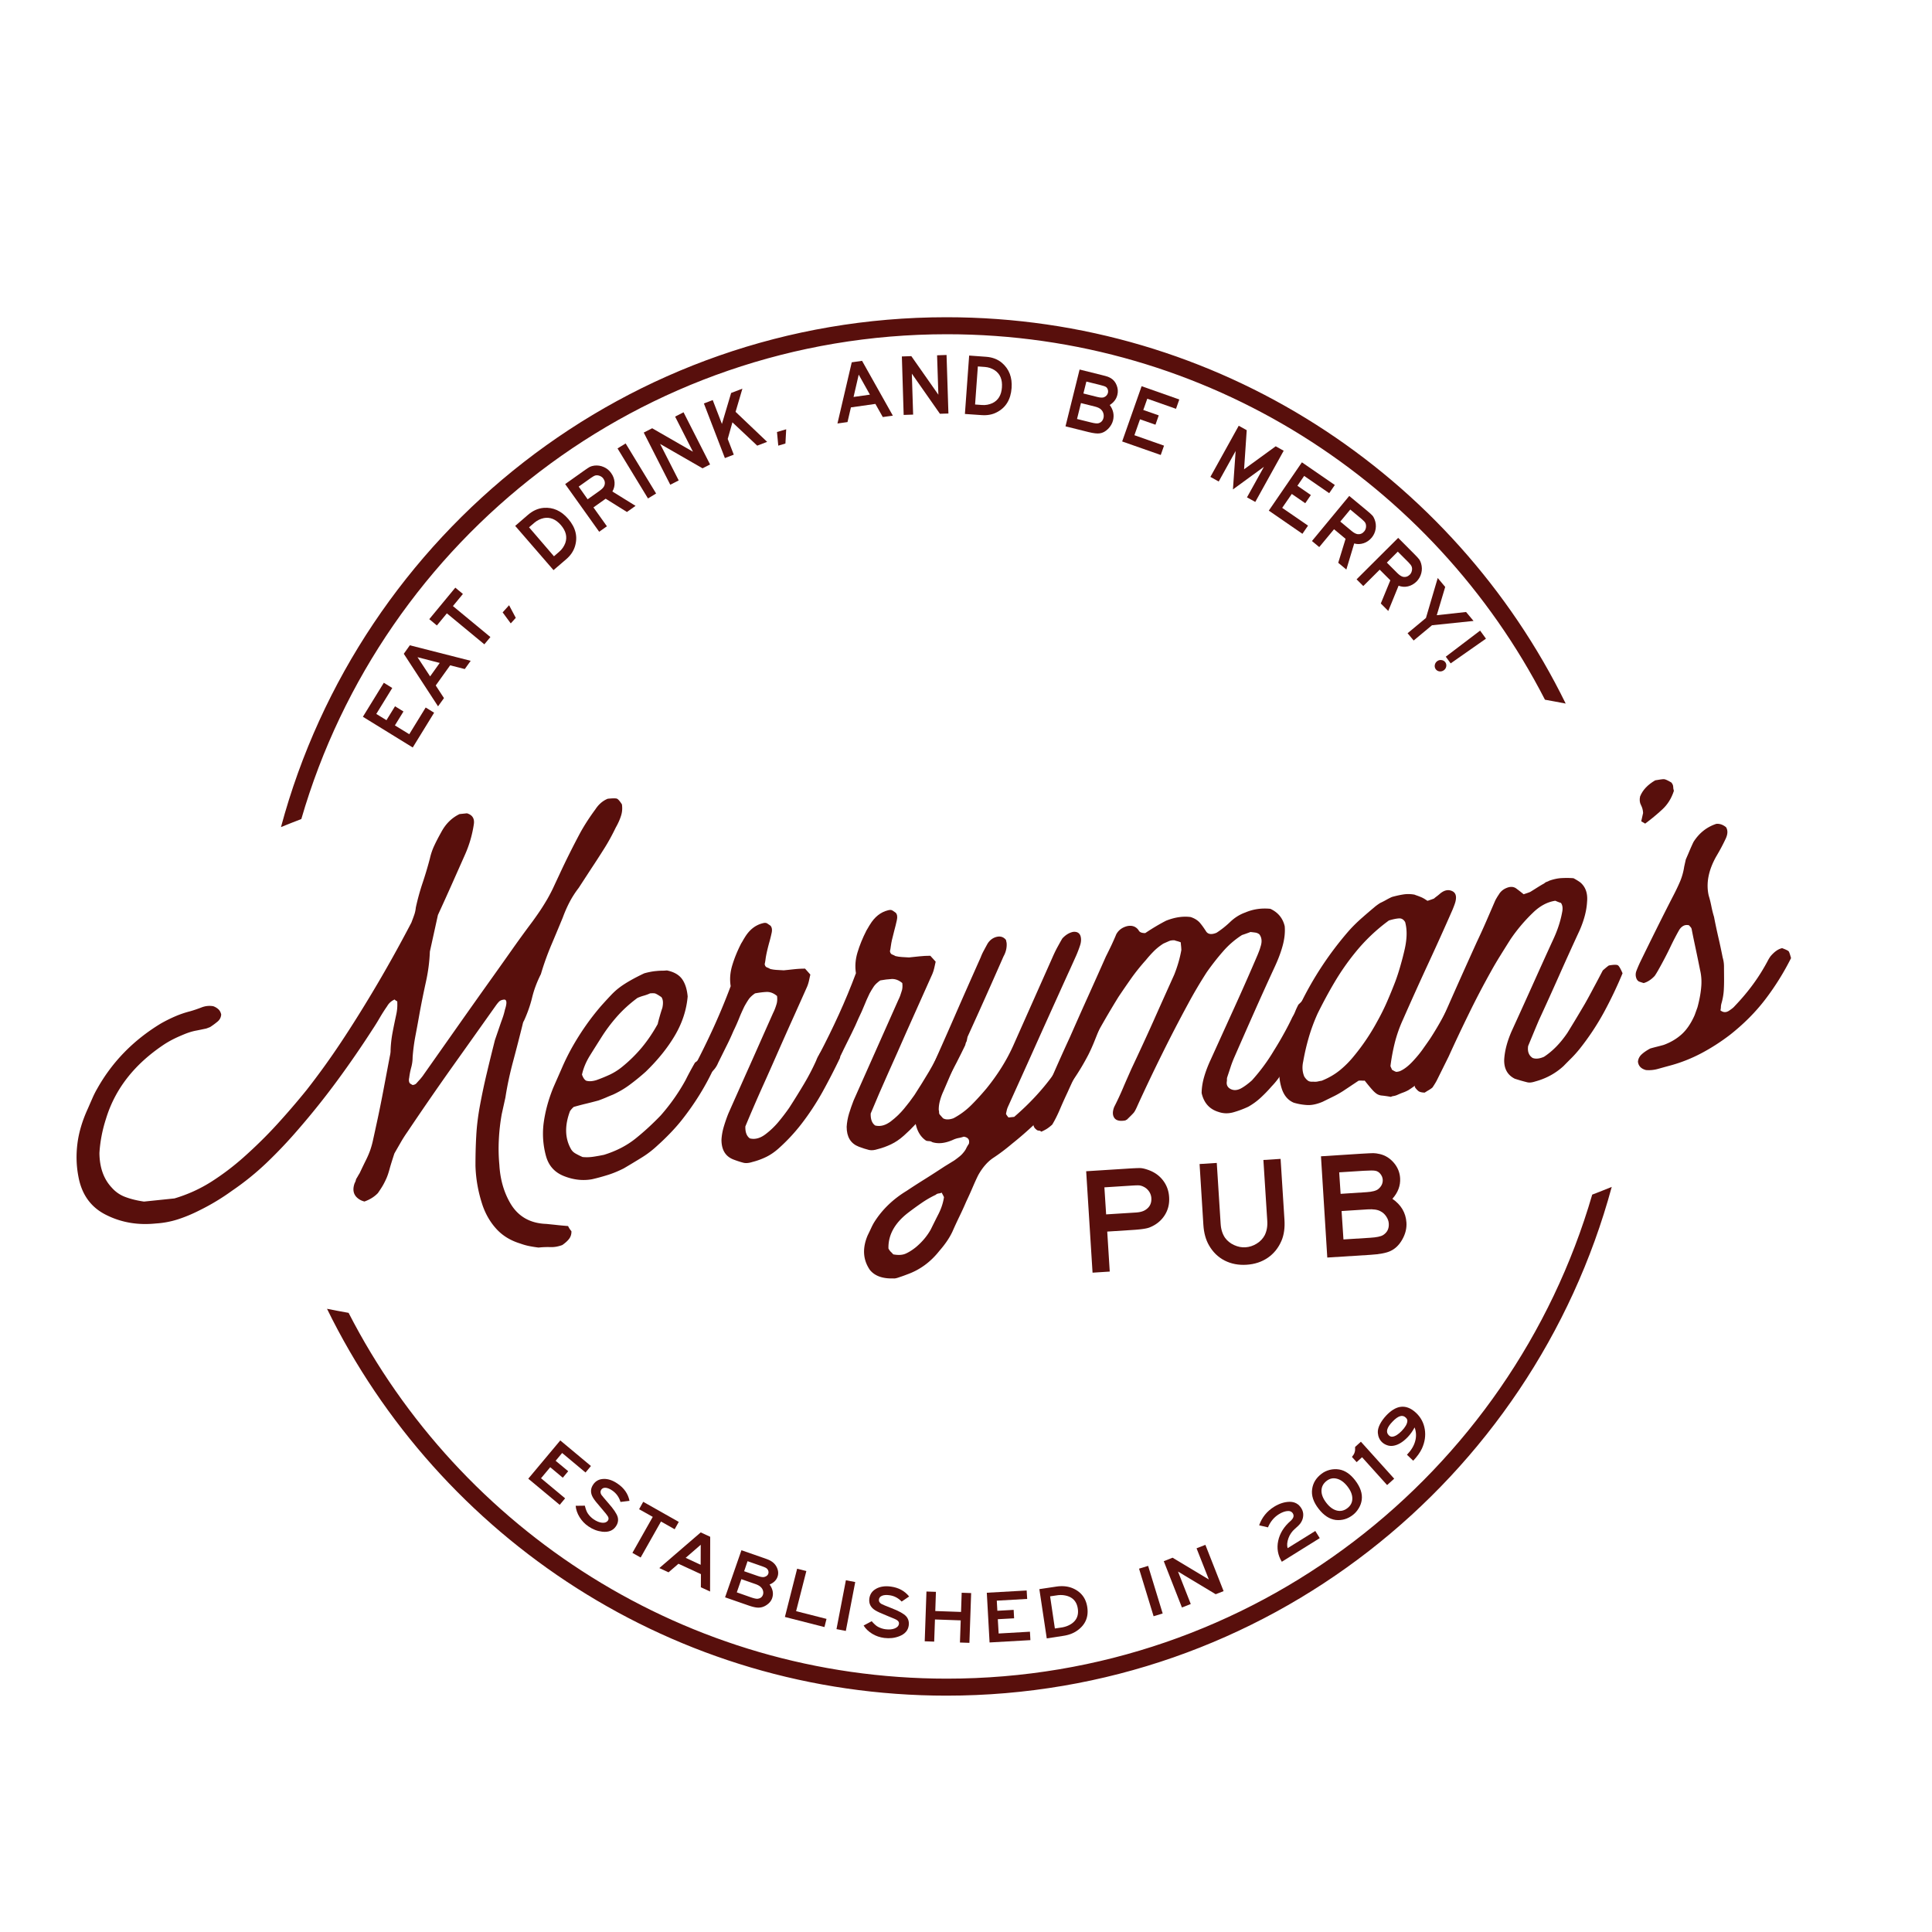 <?xml version="1.0" encoding="UTF-8"?>
<svg data-bbox="11.889 49.26 266.221 214.04" viewBox="0 0 300 300" xmlns="http://www.w3.org/2000/svg" data-type="color">
    <g>
        <path d="M15.44 179.05c.02 2.24.66 4.03 1.91 5.36.59.67 1.3 1.16 2.12 1.46.82.31 1.78.55 2.89.71l4.73-.49c2.02-.6 3.91-1.45 5.67-2.56 1.75-1.11 3.45-2.39 5.09-3.85 1.85-1.65 3.57-3.34 5.15-5.07 1.58-1.73 3.12-3.52 4.61-5.36 1.91-2.44 3.7-4.93 5.37-7.45 1.68-2.53 3.27-5.08 4.81-7.65 2.08-3.47 4.11-7.1 6.09-10.89.13-.35.28-.73.42-1.14.15-.41.23-.81.27-1.21.29-1.32.64-2.59 1.05-3.81.41-1.22.79-2.49 1.14-3.82a9.6 9.6 0 0 1 .71-2.05c.32-.68.67-1.34 1.04-2 .69-1.3 1.64-2.24 2.85-2.82l1.14-.12c.86.25 1.22.83 1.07 1.74-.25 1.65-.71 3.21-1.37 4.69l-2.04 4.59c-.68 1.53-1.4 3.12-2.16 4.77l-1.04 4.73-.21.95c-.06 1.58-.27 3.17-.63 4.78-.35 1.61-.68 3.21-.97 4.81-.2 1.14-.41 2.29-.63 3.43-.22 1.15-.37 2.28-.45 3.41 0 .5-.07 1.03-.22 1.58s-.25 1.08-.31 1.59c-.08.34-.05.62.08.83.04.05.19.15.45.29.23-.02.42-.1.56-.23.22-.25.43-.48.63-.7.18-.22.37-.44.53-.69l5.43-7.71c1.79-2.54 3.59-5.08 5.41-7.63.99-1.39 1.99-2.8 2.99-4.22 1-1.42 2.03-2.83 3.08-4.23.57-.79 1.03-1.45 1.38-1.99.35-.54.66-1.05.94-1.53.27-.48.55-1 .82-1.56.26-.56.61-1.31 1.05-2.25.98-2.12 2.06-4.28 3.23-6.47.66-1.19 1.44-2.39 2.34-3.61.51-.78 1.15-1.32 1.9-1.63.76-.08 1.23-.08 1.42-.02.19.07.45.36.79.89.09.61.05 1.2-.14 1.78-.18.58-.46 1.2-.83 1.85-.54 1.12-1.13 2.21-1.79 3.25-.66 1.05-1.33 2.09-2.01 3.11l-1.94 2.98c-.56.73-1.04 1.48-1.44 2.25-.4.77-.74 1.56-1.04 2.38-.61 1.47-1.21 2.92-1.82 4.35-.6 1.44-1.13 2.91-1.57 4.41-.6 1.19-1.06 2.39-1.36 3.63-.3 1.24-.73 2.44-1.27 3.62-.09.12-.16.32-.22.61-.47 1.9-.96 3.8-1.47 5.71-.51 1.9-.91 3.77-1.19 5.59l-.57 2.58a31.17 31.17 0 0 0-.45 3.96c-.07 1.33-.04 2.63.08 3.91.13 2.29.71 4.3 1.75 6.05 1.21 2.01 3.07 3.05 5.56 3.13.56.06 1.11.11 1.64.17.53.06 1.1.11 1.72.16.08.16.16.31.25.44.08.13.17.25.27.35.02.45-.1.84-.34 1.17-.24.33-.61.66-1.08.99-.62.23-1.23.34-1.83.32-.59-.02-1.21 0-1.85.07-.5-.06-.99-.14-1.45-.23-.46-.09-.94-.23-1.41-.4-1.5-.46-2.72-1.21-3.66-2.23-.95-1.03-1.66-2.24-2.16-3.65-.69-2.06-1.06-4.12-1.12-6.2 0-1.51.03-3.04.12-4.6.08-1.55.28-3.15.59-4.82.31-1.66.66-3.33 1.07-5.03.4-1.7.82-3.38 1.24-5.05.16-.47.32-.93.48-1.4.16-.47.32-.93.48-1.4.13-.35.25-.68.35-1 .1-.32.18-.62.24-.91.36-1.1.3-1.63-.16-1.58-.35.04-.63.16-.81.38-.2.21-.37.45-.54.69-2.32 3.27-4.62 6.51-6.9 9.71-2.27 3.21-4.52 6.47-6.74 9.78-.42.6-.79 1.19-1.11 1.76-.33.57-.63 1.09-.9 1.57-.34 1.04-.6 1.86-.75 2.43-.16.58-.32 1.06-.49 1.44-.17.38-.35.74-.53 1.06-.19.33-.45.73-.79 1.22-.53.56-1.22 1-2.09 1.31-.16-.04-.35-.1-.56-.2-1.08-.56-1.4-1.46-.95-2.68.08-.12.16-.32.22-.61.08-.12.17-.27.27-.45s.19-.33.27-.45c.42-.89.76-1.59 1.03-2.13.26-.53.47-1.03.63-1.49.16-.47.3-.96.41-1.47.11-.52.27-1.21.45-2.07.41-1.84.78-3.67 1.13-5.5.35-1.83.69-3.66 1.04-5.49.09-.4.13-.71.12-.94.03-.9.13-1.81.3-2.72.17-.91.37-1.86.58-2.84.14-.63.19-1.25.16-1.87.03-.11-.02-.19-.12-.24a.747.747 0 0 1-.29-.22c-.5.22-.9.57-1.17 1.05-.42.6-.79 1.19-1.12 1.75-.33.57-.7 1.18-1.14 1.84-1.74 2.7-3.57 5.36-5.49 7.97-1.92 2.61-3.95 5.15-6.09 7.61a72.537 72.537 0 0 1-4.81 5.08c-1.67 1.6-3.47 3.06-5.42 4.39a34.61 34.61 0 0 1-5.04 3.04c-1.1.56-2.21 1.03-3.35 1.4-1.14.37-2.29.58-3.44.65-2.81.29-5.37-.15-7.69-1.31-2.37-1.16-3.82-3.14-4.34-5.95-.32-1.65-.38-3.35-.16-5.12.22-1.76.76-3.58 1.63-5.47.23-.53.46-1.06.69-1.58.23-.53.48-1.03.76-1.51 2.34-4.17 5.63-7.53 9.86-10.1.72-.41 1.46-.78 2.22-1.11.76-.33 1.53-.59 2.31-.79.61-.17 1.21-.38 1.81-.61.59-.23 1.19-.29 1.8-.19.27.09.52.23.76.43.24.2.41.49.49.87-.04.46-.24.83-.59 1.11-.35.29-.73.57-1.13.83-.38.15-.59.23-.65.24-.54.11-1.07.23-1.62.33-.54.11-1.09.28-1.66.51-.56.23-1.1.46-1.61.71-.51.25-1.03.54-1.56.88-4.62 3.06-7.64 6.9-9.06 11.54-.58 1.79-.92 3.56-1.03 5.36z" fill="#580f0c" data-color="1"/>
        <path d="M89.09 171.88c-.15.13-.25.24-.33.33-.08.09-.16.2-.25.32-.83 2.22-.8 4.15.1 5.8.16.32.4.58.73.77.33.19.7.38 1.12.56.56.06 1.13.04 1.72-.05.59-.09 1.13-.19 1.61-.29 1.9-.59 3.53-1.43 4.89-2.52 1.36-1.09 2.66-2.29 3.92-3.6 1.52-1.73 2.81-3.57 3.88-5.53.41-.83.89-1.72 1.44-2.67.55-.39 1.03-.78 1.46-1.16.59-.06 1 .02 1.23.25.23.23.39.56.47 1-.03.11-.03.2-.01.25.02.05-.02.14-.1.26-1.33 2.94-3.07 5.76-5.2 8.44-.55.68-1.12 1.32-1.72 1.94-.6.62-1.21 1.22-1.85 1.79-.8.76-1.65 1.42-2.58 1.99-.92.57-1.85 1.13-2.77 1.67-.84.42-1.65.76-2.45 1.01s-1.62.48-2.46.67c-1.43.26-2.88.1-4.35-.48-1.48-.58-2.41-1.63-2.82-3.16a13.07 13.07 0 0 1-.37-4.93c.23-1.82.72-3.69 1.5-5.62.46-1.06.93-2.11 1.39-3.17.46-1.06.97-2.09 1.54-3.11 1.31-2.32 2.81-4.47 4.51-6.44a74.5 74.5 0 0 1 1.58-1.72c.45-.47.89-.86 1.34-1.19.44-.33.96-.66 1.55-1 .59-.34 1.33-.73 2.22-1.15.31-.09.61-.16.91-.22.3-.06.62-.11.97-.14.29-.03.58-.05.87-.05.28 0 .54-.02.78-.04 1.09.22 1.88.68 2.36 1.35.48.68.76 1.58.86 2.69-.18 2.09-.84 4.11-1.98 6.05-1.14 1.94-2.66 3.82-4.54 5.64-.78.7-1.59 1.36-2.41 1.97-.82.62-1.71 1.14-2.66 1.58-.38.15-.74.3-1.08.45-.35.15-.74.3-1.17.46-.67.18-1.32.35-1.95.5-.67.16-1.29.33-1.9.5zm1.28-5.01c.18.49.39.8.65.94.43.13.95.1 1.56-.08.68-.24 1.37-.52 2.07-.84.7-.33 1.36-.74 1.99-1.26 1.11-.9 2.11-1.89 3.01-2.96.89-1.07 1.72-2.29 2.48-3.66.06-.29.16-.66.29-1.12.13-.46.27-.93.43-1.39.16-.75.12-1.3-.15-1.67-.5-.34-.83-.53-.99-.57-.17-.04-.42-.04-.77-.01-.32.15-.64.26-.98.36-.34.09-.66.21-.98.35-1.23.91-2.3 1.89-3.22 2.94-.92 1.05-1.73 2.14-2.44 3.28-.61.96-1.21 1.91-1.78 2.83-.56.93-.96 1.88-1.17 2.86z" fill="#580f0c" data-color="1"/>
        <path d="M120.66 154.66c-.53-.45-1.08-.66-1.66-.63-.58.03-1.17.11-1.76.22-.48.33-.82.66-1.03.99-.22.33-.42.67-.62 1.03-.31.65-.6 1.28-.84 1.9-.25.61-.53 1.25-.85 1.9-.35.82-.73 1.65-1.15 2.47-.41.83-.82 1.66-1.23 2.48-.38.94-1.04 1.62-2 2.06-.6.12-1.01.03-1.23-.25-.22-.28-.4-.65-.53-1.08 1.09-2.08 2.1-4.14 3.04-6.2.94-2.06 1.83-4.2 2.66-6.42-.17-1.05-.09-2.12.24-3.22.33-1.1.79-2.24 1.4-3.43.08-.12.17-.27.27-.45s.19-.33.27-.45c.72-1.2 1.66-1.94 2.8-2.22.31-.09.54-.07.72.05.17.12.34.23.48.33.23.26.29.65.17 1.16-.11.52-.24 1.03-.39 1.55-.14.52-.27 1.04-.38 1.55-.06.29-.12.59-.16.9-.04.32-.09.59-.14.81.05.28.17.44.36.51.19.07.36.15.5.24.33.08.67.13 1.04.15l1.06.06c.53-.05 1.07-.11 1.62-.17.56-.06 1.12-.09 1.69-.09l.82.92c-.08.34-.15.68-.22.99-.07.31-.17.62-.29.91-.68 1.53-1.36 3.04-2.03 4.54-.68 1.5-1.35 3.01-2.03 4.54-.93 2.11-1.86 4.23-2.82 6.35-.95 2.12-1.85 4.2-2.7 6.25-.03.9.21 1.52.7 1.86.81.2 1.63-.03 2.46-.67.76-.58 1.43-1.23 2.01-1.93.58-.7 1.13-1.42 1.63-2.14.78-1.2 1.53-2.42 2.26-3.64.73-1.22 1.37-2.45 1.93-3.69.15-.41.33-.76.54-1.07.21-.3.39-.57.56-.82.44-.44.93-.68 1.45-.74.53-.06.93.07 1.2.38.28.31.33.72.16 1.25-.09.12-.16.33-.22.61-.85 1.77-1.75 3.52-2.7 5.24a40.14 40.14 0 0 1-3.34 5.06 28.369 28.369 0 0 1-3.48 3.72c-.64.57-1.3 1.02-1.97 1.34-.67.32-1.37.58-2.1.76-.49.16-.93.21-1.31.14-.49-.12-1.02-.29-1.6-.51-1.27-.48-1.89-1.51-1.89-3.08.04-.68.16-1.36.37-2.06s.44-1.36.7-2.01c.91-2.06 1.82-4.08 2.71-6.09.9-2 1.8-4.03 2.71-6.09l1.53-3.44c.21-.41.37-.84.5-1.27.14-.4.17-.86.11-1.36z" fill="#580f0c" data-color="1"/>
        <path d="M140.11 152.65c-.53-.45-1.09-.66-1.66-.63-.58.03-1.17.11-1.77.22-.47.33-.82.66-1.03.99-.22.33-.42.67-.62 1.03-.31.65-.6 1.28-.84 1.9-.25.62-.53 1.25-.85 1.9-.35.82-.73 1.65-1.14 2.47-.41.83-.82 1.66-1.23 2.48-.38.94-1.05 1.62-2 2.06-.6.12-1.01.03-1.23-.25-.22-.28-.4-.64-.53-1.08 1.09-2.08 2.1-4.14 3.04-6.2.94-2.06 1.83-4.2 2.66-6.42-.17-1.05-.09-2.12.24-3.22.33-1.1.79-2.24 1.4-3.43.08-.12.17-.27.27-.45.09-.18.19-.33.27-.45.72-1.19 1.66-1.94 2.8-2.22.31-.09.55-.07.72.05.17.12.34.23.48.33.23.26.29.64.17 1.16-.11.52-.24 1.03-.38 1.55s-.27 1.04-.39 1.56c-.06.29-.12.59-.16.9-.04.31-.08.58-.14.81.05.28.17.45.36.51.18.07.35.15.5.24.33.08.67.13 1.04.15l1.06.06c.53-.05 1.07-.11 1.62-.17.56-.06 1.12-.09 1.69-.09l.83.92c-.08.34-.15.68-.22.99-.07.32-.17.62-.29.91-.68 1.53-1.36 3.04-2.03 4.54-.68 1.5-1.35 3.01-2.03 4.54-.93 2.11-1.86 4.23-2.82 6.35-.95 2.12-1.85 4.2-2.7 6.25-.03.9.21 1.52.7 1.86.81.2 1.63-.03 2.46-.67.76-.58 1.43-1.23 2.01-1.93.59-.7 1.13-1.42 1.63-2.14.78-1.2 1.53-2.42 2.26-3.64.72-1.23 1.37-2.46 1.92-3.69.15-.41.33-.76.54-1.06.21-.3.4-.57.57-.82.44-.44.92-.68 1.45-.74.52-.05.93.07 1.2.38.28.31.32.72.15 1.25-.09.12-.16.33-.22.61-.85 1.77-1.75 3.52-2.7 5.24-.95 1.73-2.07 3.41-3.34 5.06-1.11 1.4-2.27 2.65-3.48 3.72-.64.57-1.3 1.02-1.97 1.34-.67.32-1.37.58-2.1.76-.49.16-.93.21-1.32.13-.49-.12-1.02-.29-1.6-.51-1.27-.49-1.89-1.52-1.89-3.09.04-.68.16-1.36.37-2.06.21-.69.45-1.36.7-2.01.91-2.06 1.81-4.09 2.71-6.09.9-2 1.8-4.03 2.71-6.09l1.53-3.44c.21-.41.37-.84.49-1.27.16-.39.19-.86.13-1.36z" fill="#580f0c" data-color="1"/>
        <path d="M164.96 145.72c.52-.56 1.08-.9 1.68-1.02.58-.06.97.15 1.14.64.13.43.11.91-.06 1.44-.17.52-.37 1.05-.6 1.58-.45 1-.89 1.99-1.34 2.96-.44.97-.89 1.96-1.34 2.96-1.33 2.94-2.65 5.86-3.94 8.74s-2.61 5.79-3.94 8.74c-.11.24-.19.45-.23.65-.05.2-.09.39-.12.56.08.16.21.34.39.55l.88-.09c4.73-4.08 8.02-8.62 9.87-13.64.22-.25.41-.43.55-.56.14-.13.28-.25.43-.38l.9-.6c.92-.04 1.42.41 1.5 1.36l-.06.26c-.26.64-.51 1.27-.76 1.89-.25.62-.53 1.25-.85 1.9-1.4 2.73-3.11 5.23-5.13 7.51a54.484 54.484 0 0 1-6.77 6.42c-.98.83-1.97 1.58-2.98 2.24-.87.6-1.64 1.49-2.3 2.68-.32.65-.62 1.33-.92 2.03-.3.7-.61 1.38-.92 2.03-.35.82-.71 1.6-1.07 2.34-.36.74-.72 1.52-1.08 2.34-.44.94-1.11 1.94-2.03 2.99-1.35 1.71-2.99 2.92-4.92 3.62-.18.07-.39.15-.61.23-.22.08-.45.16-.7.24-.43.16-.74.21-.89.18-1.67.06-2.89-.37-3.66-1.31-1.08-1.57-1.2-3.35-.36-5.35.2-.41.39-.8.55-1.15.16-.35.33-.68.52-.98 1.22-1.92 2.89-3.53 5-4.81 1-.67 1.99-1.3 2.95-1.9.96-.6 1.94-1.24 2.95-1.9l1.48-.91c.27-.19.53-.39.77-.58.24-.19.44-.38.59-.57.22-.25.39-.49.5-.73.11-.23.25-.47.42-.72.14-.63-.12-.99-.79-1.1-.25.08-.52.16-.82.21-.3.06-.61.16-.92.31-1.2.52-2.25.62-3.16.33a.998.998 0 0 0-.52-.16c-.2-.01-.35-.03-.45-.08-.8-.54-1.33-1.38-1.59-2.53a9.27 9.27 0 0 1-.01-1.3c.02-.48.03-1 .04-1.56.35-.82.69-1.64 1.01-2.46.33-.82.66-1.64 1.02-2.46 1.34-3 2.68-6.01 4-9.04 1.32-3.03 2.67-6.07 4.03-9.12.13-.35.29-.7.49-1.06.19-.36.38-.71.58-1.07.35-.54.81-.88 1.38-1.03.58-.14 1.04-.01 1.41.4.04.05.08.12.09.2.01.08.03.18.06.29.04.33.02.68-.06 1.06-.08.37-.22.74-.42 1.09a969.18 969.18 0 0 1-3.82 8.6c-1.29 2.85-2.59 5.72-3.91 8.61l-1.59 3.7c-.22.47-.4.95-.53 1.44-.14.49-.21.99-.2 1.49.03.11.05.24.05.38s.04.26.13.36l.24.27.24.27c.4.24.95.24 1.63 0a11.71 11.71 0 0 0 2.77-2.05c.81-.81 1.6-1.68 2.37-2.6 1.73-2.14 3.1-4.33 4.11-6.57l6.12-13.76c.23-.53.47-1.03.72-1.5.27-.49.53-.97.81-1.44zm-26.25 49.06c.77.14 1.4.11 1.91-.11.5-.22 1.04-.56 1.59-1 .99-.83 1.76-1.75 2.32-2.76.41-.83.82-1.66 1.24-2.48.41-.83.68-1.67.81-2.52-.03-.11-.16-.35-.36-.72-.13.07-.28.11-.46.13-.18.02-.33.09-.48.22-.77.36-1.5.79-2.21 1.28s-1.41 1-2.09 1.52c-2.07 1.61-3.08 3.46-3.02 5.53.08.16.19.32.32.47.16.14.29.29.43.44z" fill="#580f0c" data-color="1"/>
        <path d="M177.83 144.89c1.2-.8 2.29-1.44 3.25-1.93 1.37-.54 2.64-.72 3.81-.56.64.21 1.13.53 1.47.94.34.41.65.86.95 1.33.31.42.84.48 1.59.17.73-.47 1.44-1.03 2.13-1.69.69-.66 1.47-1.15 2.34-1.46 1.19-.51 2.49-.71 3.89-.57 1.19.55 1.94 1.46 2.23 2.71.08.95-.03 1.95-.32 3.02-.29 1.07-.71 2.16-1.23 3.28-1.09 2.36-2.15 4.7-3.18 7.02-1.03 2.32-2.06 4.66-3.09 7.01-.23.53-.43 1.05-.6 1.58-.17.53-.35 1.05-.52 1.57-.03.12-.04.23-.03.34 0 .11-.01.23-.03.34-.06.51.15.88.61 1.12.47.23.98.21 1.56-.08.52-.28 1.1-.7 1.74-1.27 1.28-1.42 2.43-2.97 3.42-4.64.53-.84 1.03-1.69 1.51-2.56.48-.86.93-1.73 1.35-2.62.18-.3.34-.61.46-.93.13-.32.29-.66.48-1.02.14-.13.3-.28.49-.47.19-.19.35-.35.49-.47.88-.65 1.55-.66 1.98-.04.09.1.16.25.2.44.05.19.11.37.19.53-.74 1.82-1.57 3.58-2.5 5.3-.92 1.72-2 3.43-3.23 5.13-.25.36-.52.74-.81 1.14-.29.39-.62.78-.98 1.15-.53.62-1.09 1.19-1.67 1.73-.58.54-1.22 1.01-1.94 1.42-.77.36-1.55.65-2.33.87-.8.22-1.56.2-2.3-.06-1.39-.42-2.27-1.39-2.62-2.93.01-.78.13-1.61.38-2.48.25-.87.59-1.77 1.03-2.71 1.23-2.71 2.45-5.4 3.67-8.08 1.22-2.68 2.42-5.4 3.6-8.16.24-.59.39-.99.44-1.22.29-.81.24-1.48-.16-2-.19-.15-.41-.24-.63-.27-.22-.03-.47-.06-.75-.09-.19.08-.39.15-.61.23-.22.08-.45.16-.7.24-1.14.73-2.15 1.61-3.02 2.63-.89 1.02-1.7 2.07-2.46 3.15-1.04 1.62-2 3.24-2.86 4.84a222.87 222.87 0 0 0-4.1 7.91 283.3 283.3 0 0 0-3.75 7.87c-.25.59-.45.97-.6 1.16-.15.19-.53.56-1.1 1.12a.26.26 0 0 0-.14.06c-.04.03-.08.05-.14.06-.83.14-1.39 0-1.67-.42s-.28-.98-.01-1.68c.51-1 .97-1.99 1.38-2.96.41-.97.85-1.95 1.29-2.95 1.17-2.48 2.3-4.92 3.38-7.33 1.07-2.41 2.17-4.85 3.28-7.32.51-1.29.88-2.56 1.1-3.82-.01-.22-.02-.42-.04-.59-.02-.17-.04-.36-.05-.59a3.63 3.63 0 0 0-.55-.19c-.16-.04-.3-.08-.4-.13-.34-.02-.64.02-.89.13s-.54.24-.86.38c-.53.34-1.02.72-1.46 1.16-.44.44-.85.9-1.25 1.39-.83.93-1.58 1.86-2.25 2.8-.66.94-1.34 1.92-2.02 2.94-1.52 2.46-2.92 4.9-4.23 7.34-1.31 2.43-2.53 4.92-3.66 7.44-.42.89-.81 1.75-1.17 2.6-.36.85-.76 1.67-1.22 2.44-.36.32-.65.54-.88.68-.23.14-.5.28-.82.42a.546.546 0 0 0-.39-.17.546.546 0 0 1-.39-.17c-.39-.29-.53-.7-.42-1.22.08-.34.15-.67.22-.99.07-.32.2-.62.38-.92.87-1.88 1.71-3.75 2.52-5.6.81-1.85 1.65-3.72 2.52-5.6.93-2.11 1.86-4.21 2.81-6.31.94-2.09 1.87-4.16 2.78-6.22.3-.59.58-1.17.85-1.73.26-.56.52-1.13.76-1.72.29-.53.73-.92 1.32-1.15.59-.23 1.12-.23 1.58 0 .25.14.46.33.6.57.15.27.48.39 1 .39z" fill="#580f0c" data-color="1"/>
        <path d="M226.4 153.35c.14-.13.28-.25.43-.38.14-.13.28-.25.43-.38.97-.77 1.69-.79 2.15-.05.08.16.19.46.32.89-.79 2.05-1.76 4.08-2.89 6.1a48.198 48.198 0 0 1-3.97 5.96c-.61.68-1.24 1.35-1.9 2-.66.66-1.42 1.25-2.28 1.79-.26.14-.54.27-.85.38s-.63.25-.94.39c-.19.07-.36.12-.5.14-.14.01-.29.06-.42.13-.61-.11-1.06-.17-1.37-.2-.31-.02-.57-.11-.8-.25-.23-.15-.48-.37-.75-.68-.28-.31-.66-.77-1.15-1.39-.12.01-.26.01-.43 0a3.03 3.03 0 0 0-.52.01c-.4.27-.8.53-1.2.8-.4.27-.8.53-1.2.8-.54.34-1.05.63-1.57.88l-1.63.8c-.88.37-1.68.54-2.38.5-.7-.04-1.41-.16-2.1-.37-.84-.36-1.43-1.03-1.79-2-.42-1.19-.56-2.52-.4-4 .18-1.59.64-3.26 1.36-5.02.27-.7.56-1.42.86-2.15.3-.73.65-1.46 1.03-2.17 1.98-4.07 4.47-7.84 7.46-11.29.6-.68 1.25-1.32 1.92-1.92.68-.6 1.36-1.19 2.06-1.77.21-.19.52-.42.92-.68.32-.15.62-.3.92-.47.3-.17.6-.33.92-.47.61-.17 1.19-.3 1.76-.39.56-.09 1.14-.08 1.75.03.11.05.25.1.43.16.19.07.38.14.59.23.21.09.39.19.54.28.15.1.3.19.45.29.49-.16.83-.28 1.02-.36.14-.13.28-.24.42-.34.13-.1.27-.21.42-.34.64-.57 1.25-.74 1.83-.53.64.22.86.75.67 1.61-.06.29-.22.72-.46 1.31-1.26 2.88-2.55 5.73-3.86 8.56a515.48 515.48 0 0 0-3.86 8.56 20.91 20.91 0 0 0-1.27 3.62c-.29 1.18-.51 2.37-.66 3.56.03.11.07.2.11.28.04.08.08.17.11.28.3.2.53.31.69.35.3-.03.5-.08.64-.15.63-.29 1.29-.81 1.97-1.55.52-.56.99-1.12 1.41-1.7.41-.58.83-1.17 1.24-1.77.7-1.08 1.36-2.19 1.97-3.32.62-1.13 1.23-2.26 1.82-3.39.24-.56.41-.98.53-1.21zm-10.73-10.42a27.839 27.839 0 0 0-5.32 5.09 37.905 37.905 0 0 0-3.14 4.53c-.92 1.55-1.78 3.16-2.6 4.81-.56 1.24-1.02 2.48-1.38 3.72-.36 1.24-.65 2.49-.87 3.75-.19.86-.13 1.64.17 2.34.17.27.35.47.55.62.19.15.47.2.82.17.28.03.54.02.78-.04.24-.05.42-.09.54-.1 1.13-.45 2.09-1.02 2.9-1.69.81-.67 1.52-1.4 2.16-2.2.71-.86 1.36-1.74 1.96-2.64.6-.9 1.14-1.8 1.62-2.69a34.36 34.36 0 0 0 1.54-3.1c.46-1.06.89-2.11 1.29-3.16.3-.82.57-1.66.81-2.53.25-.86.46-1.7.64-2.5.35-1.61.37-2.98.05-4.13-.25-.42-.58-.61-.99-.57-.42.03-.93.14-1.53.32z" fill="#580f0c" data-color="1"/>
        <path d="M248.88 150.69c.43-.38.74-.64.94-.77.77-.14 1.25-.14 1.42-.02.17.12.41.53.71 1.23-.85 2.05-1.81 4.06-2.87 6.02a39.67 39.67 0 0 1-3.84 5.78c-.4.49-.8.94-1.2 1.34-.41.41-.83.83-1.26 1.27-1.23 1.13-2.69 1.93-4.39 2.39-.49.16-.9.21-1.23.13-.33-.08-.66-.17-1.01-.27s-.65-.2-.92-.28c-1.13-.56-1.69-1.54-1.66-2.94.07-1.35.45-2.82 1.14-4.41 1.1-2.41 2.19-4.81 3.26-7.19 1.07-2.38 2.15-4.78 3.26-7.19.65-1.41 1.09-2.78 1.33-4.09.14-.63.08-1.13-.18-1.49-.17-.04-.46-.15-.87-.33-1.24.18-2.41.81-3.5 1.88a25.671 25.671 0 0 0-3.49 4.15c-.53.84-1.04 1.65-1.52 2.43-.49.78-.97 1.59-1.43 2.42-1.23 2.2-2.39 4.41-3.47 6.63-1.09 2.22-2.14 4.44-3.15 6.67l-1.85 3.73c-.19.36-.42.72-.66 1.08-.14.13-.33.26-.56.4-.23.13-.45.27-.65.4-.45-.01-.78-.09-.98-.24a2.63 2.63 0 0 1-.55-.62c-.04-.33-.03-.67.05-1.01.08-.35.22-.72.43-1.14 1.54-3.36 3.05-6.72 4.54-10.1 1.49-3.38 3.01-6.77 4.56-10.19.53-1.12 1.03-2.21 1.49-3.27.46-1.06.93-2.14 1.41-3.26.19-.36.37-.66.54-.9.27-.48.68-.83 1.22-1.05.53-.22 1-.22 1.41.02.35.25.76.57 1.24.96.49-.16.83-.28 1.02-.36.33-.2.68-.42 1.04-.65.37-.23.74-.46 1.13-.67.14-.13.28-.21.4-.25.12-.04.25-.09.38-.17.68-.24 1.33-.38 1.93-.41.61-.03 1.22-.03 1.84.02.36.19.71.4 1.06.65.82.7 1.17 1.7 1.05 3-.07 1.35-.45 2.82-1.14 4.41-1.09 2.36-2.15 4.69-3.18 7.01-1.03 2.32-2.09 4.66-3.18 7.02-.6 1.41-1.14 2.73-1.65 3.96-.13.86.11 1.48.7 1.86.48.18 1.06.12 1.76-.18 1.33-.87 2.55-2.11 3.65-3.74.44-.72.89-1.45 1.34-2.2.45-.75.9-1.51 1.36-2.29.47-.83.92-1.66 1.36-2.5.46-.84.92-1.73 1.42-2.68z" fill="#580f0c" data-color="1"/>
        <path d="m254.85 127.53.29-1.29c-.02-.45-.13-.85-.33-1.23-.2-.37-.25-.82-.14-1.33.39-.99 1.18-1.83 2.35-2.51.71-.13 1.17-.19 1.37-.18.2.01.57.18 1.13.51.18.21.28.42.29.64 0 .22.04.45.11.66-.37 1.16-.97 2.12-1.79 2.88-.82.76-1.71 1.5-2.67 2.21-.3-.19-.51-.31-.61-.36z" fill="#580f0c" data-color="1"/>
        <path d="M267.15 156.89c.44.35.89.36 1.37.03.4-.27.68-.49.83-.68 1.85-1.93 3.38-3.94 4.58-6.03.18-.3.34-.6.5-.89.15-.3.31-.57.48-.81.62-.74 1.23-1.16 1.82-1.28.58.22.92.38 1.01.49.09.11.21.46.37 1.06-1.13 2.25-2.45 4.37-3.98 6.38s-3.37 3.85-5.5 5.53c-1.44 1.1-2.92 2.05-4.45 2.86-1.52.8-3.1 1.43-4.74 1.88-.67.18-1.32.36-1.96.54-.64.18-1.26.24-1.89.19-.76-.2-1.17-.63-1.25-1.3.04-.45.24-.84.6-1.16.35-.32.79-.61 1.31-.89.31-.09.65-.18 1.05-.28.39-.1.74-.19 1.05-.28 1.06-.39 1.98-.93 2.76-1.63.78-.7 1.46-1.69 2.03-2.98l.44-1.22c.28-1.04.48-2.04.57-3.01.1-.96.05-1.88-.16-2.76-.22-1.1-.44-2.17-.66-3.21-.22-1.04-.45-2.11-.66-3.21a.708.708 0 0 0-.16-.28c-.07-.08-.15-.16-.24-.27-.33-.08-.62-.05-.88.09s-.48.36-.66.66a41.8 41.8 0 0 0-1.34 2.58c-.42.89-.88 1.77-1.36 2.66-.19.36-.39.7-.57 1.03-.19.33-.36.61-.53.85-.53.56-1.09.93-1.7 1.1-.27-.08-.5-.16-.68-.22-.18-.07-.34-.23-.45-.5a1.6 1.6 0 0 1-.01-1.14c.14-.38.32-.8.54-1.28.83-1.71 1.69-3.46 2.57-5.23.88-1.77 1.76-3.52 2.65-5.24.4-.77.75-1.51 1.05-2.21.29-.71.5-1.45.62-2.25l.25-1.12c.23-.53.44-1.01.62-1.45.19-.44.38-.87.58-1.28.88-1.38 2.05-2.31 3.53-2.8.53-.05 1.03.12 1.52.52.29.47.28 1.06-.05 1.77-.22.47-.45.93-.69 1.38-.24.45-.5.91-.78 1.38-1.21 2.15-1.61 4.18-1.17 6.1.17.54.3 1.09.41 1.64.11.55.24 1.1.41 1.64.21 1.1.44 2.16.67 3.17.24 1.02.46 2.07.68 3.17.13.44.2.9.2 1.41 0 .5.01 1.01.01 1.51.01.73 0 1.43-.04 2.11-.04.68-.16 1.39-.38 2.14-.04.17-.07.34-.07.51-.01.17-.03.33-.07.51z" fill="#580f0c" data-color="1"/>
        <path d="M247.24 185.5c-12.64 43.42-52.71 75.16-100.21 75.16-40.5 0-75.59-23.08-92.9-56.8-1.13-.2-2.25-.41-3.35-.63 17.4 35.57 53.93 60.07 96.19 60.07 49.41 0 90.97-33.49 103.3-79-1 .41-2 .81-3.03 1.2z" fill="#580f0c" data-color="1"/>
        <path d="M46.79 127.18C59.4 83.7 99.49 51.9 147.03 51.9c40.48 0 75.56 23.06 92.87 56.75 1.09.19 2.15.4 3.22.6-17.41-35.53-53.92-59.99-96.15-59.99-49.47 0-91.08 33.57-103.34 79.17 1.04-.43 2.09-.84 3.16-1.25z" fill="#580f0c" data-color="1"/>
        <path d="m56.35 111.3 3.25-5.28 1.31.81-2.48 4.03 1.58.97 1.33-2.16 1.31.81-1.33 2.16 2.23 1.37 2.55-4.15 1.31.81-3.32 5.4-7.74-4.77z" fill="#580f0c" data-color="1"/>
        <path d="m62.7 101.52.94-1.32 9.45 2.41-.92 1.28-2.27-.58-2.24 3.13 1.28 1.96-.92 1.28-5.32-8.16zm4.09 3.51 1.49-2.09-3.45-.89 1.96 2.98z" fill="#580f0c" data-color="1"/>
        <path d="m66.66 96.14 4.04-4.89 1.18.98-1.55 1.88 5.82 4.81-.94 1.13-5.82-4.81-1.55 1.88-1.18-.98z" fill="#580f0c" data-color="1"/>
        <path d="m79.05 93.98 1.04 1.96-.78.86-1.26-1.71 1-1.11z" fill="#580f0c" data-color="1"/>
        <path d="M85.95 88.53 80 81.66l1.99-1.72c.76-.65 1.57-1.01 2.44-1.08 1.46-.11 2.72.46 3.8 1.71 1.18 1.37 1.52 2.81 1.03 4.33-.23.71-.66 1.35-1.32 1.92l-1.99 1.71zm.07-2.15.83-.72c.42-.36.73-.81.93-1.34.33-.95.1-1.87-.68-2.78-.79-.91-1.68-1.28-2.66-1.09-.55.12-1.04.36-1.46.72l-.83.71 3.87 4.5z" fill="#580f0c" data-color="1"/>
        <path d="m87.76 75.17 2.91-2.07c.44-.31.75-.52.93-.61.19-.09.41-.15.68-.19.51-.06 1 .01 1.47.22.47.2.86.52 1.15.94.32.44.49.92.53 1.43.03.51-.08.99-.34 1.43l3.6 2.23-1.34.95-3.3-2.06-1.9 1.35 2.09 2.93-1.2.85-5.28-7.4zm3.49 2.36 1.88-1.34c.36-.26.6-.5.7-.75.16-.39.11-.76-.14-1.12-.13-.19-.31-.32-.54-.42-.23-.09-.45-.12-.66-.08-.18.04-.42.17-.73.39l-1.9 1.35 1.39 1.97z" fill="#580f0c" data-color="1"/>
        <path d="m95.89 69.63 1.26-.77 4.73 7.77-1.26.77-4.73-7.77z" fill="#580f0c" data-color="1"/>
        <path d="m99.96 67.17 1.31-.67 6.33 3.64-2.77-5.45 1.31-.67 4.12 8.1-1.17.6-6.59-3.79 2.89 5.67-1.31.67-4.12-8.1z" fill="#580f0c" data-color="1"/>
        <path d="m109.3 62.65 1.37-.53 1.43 3.71 1.43-4.81 1.75-.67-1.06 3.6 4.9 4.66-1.54.59-3.85-3.62-.73 2.58.94 2.44-1.38.53-3.26-8.48z" fill="#580f0c" data-color="1"/>
        <path d="m122.08 66.66-.12 2.21-1.11.33-.2-2.12 1.43-.42z" fill="#580f0c" data-color="1"/>
        <path d="m132.26 56.26 1.6-.23 4.78 8.51-1.56.22-1.15-2.04-3.8.54-.53 2.28-1.56.22 2.22-9.5zm.28 5.38 2.54-.36-1.74-3.11-.8 3.47z" fill="#580f0c" data-color="1"/>
        <path d="m140.04 55.35 1.47-.05 4.2 5.99-.2-6.12 1.47-.05.29 9.09-1.32.04-4.36-6.23.2 6.36-1.47.05-.28-9.08z" fill="#580f0c" data-color="1"/>
        <path d="m149.83 64.28.66-9.07 2.62.19c.99.07 1.83.39 2.49.96 1.1.95 1.6 2.25 1.48 3.89-.13 1.8-.91 3.07-2.34 3.79-.66.34-1.43.48-2.29.42l-2.62-.18zm1.58-1.47 1.09.08c.55.04 1.09-.06 1.6-.29.9-.43 1.4-1.25 1.48-2.45.09-1.21-.28-2.09-1.11-2.65-.47-.31-.99-.48-1.54-.52l-1.09-.08-.43 5.91z" fill="#580f0c" data-color="1"/>
        <path d="m167.64 57.38 3.34.83c.54.13.88.23 1.02.28.14.05.31.13.5.24.41.25.71.62.9 1.11.19.49.23.98.1 1.49-.16.64-.55 1.16-1.18 1.56.55.74.72 1.54.51 2.39-.12.49-.39.94-.78 1.33-.4.39-.82.62-1.28.68-.39.06-.97-.01-1.75-.2l-3.57-.89 2.19-8.82zm-.4 7.68 2.22.55c.53.13.9.17 1.11.11.41-.11.67-.39.78-.83.05-.21.05-.44-.01-.67-.06-.23-.17-.43-.33-.59-.2-.22-.52-.38-.99-.5l-2.17-.54-.61 2.47zm.99-3.96 2.16.54c.48.12.83.13 1.05.04.32-.14.52-.37.6-.68.04-.18.03-.36-.03-.54-.07-.18-.17-.32-.32-.4-.13-.08-.46-.18-.97-.31l-2.03-.5-.46 1.85z" fill="#580f0c" data-color="1"/>
        <path d="m177.27 59.97 5.85 2.06-.51 1.45-4.46-1.57-.62 1.75 2.4.84-.51 1.45-2.4-.84-.87 2.47 4.6 1.62-.51 1.45-5.99-2.1 3.02-8.58z" fill="#580f0c" data-color="1"/>
        <path d="m192.35 66.11 1.24.69-.41 6.07 4.91-3.57 1.24.69-4.41 7.95-1.29-.71 2.63-4.74-4.81 3.51.42-5.97-2.63 4.74-1.29-.72 4.4-7.94z" fill="#580f0c" data-color="1"/>
        <path d="m202.16 71.79 5.11 3.52-.87 1.27-3.89-2.68-1.05 1.53 2.09 1.44-.87 1.27-2.09-1.44-1.49 2.16 4.01 2.76-.87 1.27-5.22-3.6 5.14-7.5z" fill="#580f0c" data-color="1"/>
        <path d="m209.51 77.01 2.75 2.28c.41.34.69.59.83.75.14.15.25.35.35.6.19.48.25.97.17 1.48-.08.51-.28.96-.61 1.36-.35.42-.77.71-1.25.87-.49.16-.98.18-1.47.04l-1.22 4.05-1.26-1.05 1.14-3.72-1.79-1.49-2.3 2.77-1.13-.94 5.79-7zm-1.39 3.98 1.77 1.47c.34.28.64.44.9.48.42.05.77-.09 1.05-.43.14-.17.24-.38.27-.63.03-.24 0-.47-.09-.66-.08-.16-.27-.36-.56-.61l-1.79-1.49-1.55 1.87z" fill="#580f0c" data-color="1"/>
        <path d="m217.11 83.52 2.52 2.53c.38.38.63.66.75.82.12.17.22.38.29.63.14.49.16.99.03 1.49s-.37.93-.73 1.3c-.39.38-.83.64-1.33.76-.5.12-.99.08-1.47-.1l-1.6 3.92-1.16-1.16 1.48-3.6-1.65-1.65-2.55 2.54-1.04-1.04 6.46-6.44zm-1.76 3.84 1.63 1.63c.31.31.6.5.85.57.41.09.77-.02 1.08-.32.16-.16.27-.36.32-.6.06-.24.05-.46-.03-.67-.07-.17-.23-.39-.5-.66l-1.65-1.65-1.7 1.7z" fill="#580f0c" data-color="1"/>
        <path d="m223.25 89.75 1.16 1.39-1.31 4.39 4.55-.5 1.16 1.39-6.45.67-2.85 2.37-.94-1.13 2.85-2.37 1.83-6.21z" fill="#580f0c" data-color="1"/>
        <path d="M224.43 102.84c.14.19.18.41.14.65-.05.25-.17.44-.37.58a.93.93 0 0 1-.68.18.834.834 0 0 1-.72-1 .93.93 0 0 1 .38-.59c.2-.14.42-.2.66-.16.25.03.44.14.59.34zm6.31-3.67-5.48 3.84-.76-1.04 5.33-4.05.91 1.25z" fill="#580f0c" data-color="1"/>
        <path d="m168.66 181.87 6.16-.39c1.21-.08 1.96-.11 2.25-.1.29.01.65.09 1.1.24 1 .33 1.8.87 2.39 1.63.59.75.92 1.63.98 2.64.07 1.07-.17 2.02-.72 2.86-.55.84-1.33 1.46-2.35 1.86-.45.17-1.33.3-2.65.38l-3.89.25.39 6.21-2.67.17-.99-15.75zm3.1 6.7 4.62-.29c.65-.04 1.13-.18 1.47-.4.67-.42.98-1.03.93-1.84a2.02 2.02 0 0 0-.37-1.05c-.23-.33-.51-.56-.85-.72a1.98 1.98 0 0 0-.63-.2c-.19-.02-.55-.01-1.07.02l-4.37.28.27 4.2z" fill="#580f0c" data-color="1"/>
        <path d="m186.27 180.75 2.67-.17.6 9.44c.05.86.28 1.59.68 2.18.35.48.81.86 1.4 1.13s1.18.39 1.78.35c.61-.04 1.19-.23 1.74-.57s.96-.78 1.24-1.3c.32-.64.46-1.39.4-2.25l-.6-9.44 2.67-.17.6 9.46c.08 1.24-.07 2.33-.46 3.25-.48 1.12-1.19 2-2.12 2.64-.93.64-2.03 1.01-3.31 1.09-1.26.08-2.39-.14-3.41-.66-1.01-.52-1.82-1.31-2.42-2.36-.5-.87-.79-1.92-.87-3.17l-.59-9.45z" fill="#580f0c" data-color="1"/>
        <path d="m205.12 179.55 6.23-.4c1-.06 1.65-.09 1.92-.09.28.01.61.05.99.14.85.2 1.57.65 2.17 1.35.6.7.93 1.51.98 2.4.07 1.15-.33 2.22-1.2 3.2 1.36.94 2.08 2.17 2.18 3.68.06.88-.15 1.75-.63 2.61-.48.86-1.09 1.46-1.84 1.81-.64.31-1.69.51-3.14.6l-6.68.42-.98-15.72zm3.05 5.83 4.03-.26c.9-.06 1.51-.22 1.84-.5.48-.41.7-.89.67-1.44-.02-.32-.14-.61-.35-.88-.21-.27-.47-.44-.78-.5-.27-.06-.89-.06-1.85 0l-3.78.24.22 3.34zm.44 7.08 4.15-.26c.99-.06 1.65-.2 1.99-.41.65-.4.95-1 .9-1.79-.02-.38-.15-.74-.39-1.1-.24-.36-.53-.63-.89-.81-.46-.26-1.12-.35-1.99-.3l-4.06.26.29 4.41z" fill="#580f0c" data-color="1"/>
        <path d="m87 223.67 4.76 3.97-.84 1.01-3.63-3.03-1.01 1.21 1.95 1.62-.84 1.01-1.95-1.63-1.43 1.71 3.74 3.12-.84 1.01-4.88-4.06 4.97-5.94z" fill="#580f0c" data-color="1"/>
        <path d="m97.75 233.05-1.4.17c-.23-.76-.65-1.34-1.27-1.77-.38-.26-.72-.4-1.03-.43-.31-.02-.54.08-.69.3-.16.24-.15.5.02.79.09.13.45.56 1.08 1.29.82.92 1.3 1.64 1.45 2.15.14.5.05.99-.28 1.47-.45.66-1.16.93-2.12.82-.76-.09-1.47-.36-2.15-.83-.57-.39-1.02-.87-1.37-1.44-.35-.57-.55-1.15-.6-1.75l1.42-.02c.01.01.01.03.02.05.01.02.01.04.01.05 0 .01 0 .03.01.04.13.5.28.86.44 1.09.24.35.54.65.88.88.46.32.91.5 1.33.54.42.04.72-.08.9-.34.13-.19.13-.41-.01-.65-.08-.15-.4-.55-.96-1.2-.73-.83-1.18-1.4-1.35-1.71-.42-.71-.41-1.38.03-2.03.38-.56.92-.85 1.62-.87.7-.03 1.43.22 2.18.74 1 .68 1.62 1.57 1.84 2.66z" fill="#580f0c" data-color="1"/>
        <path d="m99.88 233.2 5.52 3.12-.64 1.14-2.12-1.2-3.16 5.59-1.28-.72 3.16-5.59-2.12-1.19.64-1.15z" fill="#580f0c" data-color="1"/>
        <path d="m108.81 237.95 1.47.68-.02 8.5-1.43-.66.01-2.04-3.49-1.61-1.54 1.33-1.43-.66 6.43-5.54zm-2.34 3.95 2.33 1.08.01-3.11-2.34 2.03z" fill="#580f0c" data-color="1"/>
        <path d="m115.13 240.72 3.25 1.13c.53.18.86.31 1 .37s.3.15.48.27c.39.27.67.62.84 1.07.17.44.18.87.03 1.29-.19.53-.6.93-1.23 1.19.51.71.64 1.41.4 2.12-.14.41-.42.76-.83 1.04-.41.29-.84.43-1.29.43-.39.01-.96-.12-1.71-.39l-3.48-1.21 2.54-7.31zm-.72 6.54 2.16.76c.52.18.88.26 1.09.23.41-.05.68-.25.81-.62.06-.18.07-.37.02-.58-.05-.21-.15-.4-.3-.55-.18-.21-.5-.4-.95-.55l-2.12-.74-.71 2.05zm1.14-3.28 2.1.73c.47.16.81.22 1.03.16.32-.09.53-.25.62-.51.05-.14.05-.3-.01-.47a.78.78 0 0 0-.3-.39c-.12-.09-.44-.22-.94-.39l-1.97-.69-.53 1.56z" fill="#580f0c" data-color="1"/>
        <path d="m123.78 243.59 1.43.36-1.59 6.23 4.72 1.2-.32 1.27-6.14-1.57 1.9-7.49z" fill="#580f0c" data-color="1"/>
        <path d="m131.35 245.38 1.45.28-1.46 7.59-1.45-.28 1.46-7.59z" fill="#580f0c" data-color="1"/>
        <path d="m141.17 247.9-1.16.79c-.55-.57-1.19-.9-1.94-.99-.46-.06-.83-.03-1.11.09-.29.12-.45.32-.48.58-.04.28.09.51.39.69.14.08.65.3 1.55.65 1.15.44 1.91.86 2.27 1.25.35.38.49.86.42 1.43-.1.79-.6 1.36-1.51 1.7-.71.27-1.47.35-2.29.25-.68-.09-1.31-.3-1.88-.65-.57-.35-1.01-.77-1.33-1.28l1.26-.67.03.03c.02.01.03.03.03.04.01.01.01.02.02.03.35.38.64.64.89.77.38.2.77.33 1.18.38.56.07 1.04.03 1.43-.13.39-.16.61-.4.65-.71.03-.23-.07-.42-.31-.58-.13-.1-.6-.3-1.4-.62-1.02-.41-1.69-.71-1.99-.91-.7-.44-1-1.04-.9-1.82.09-.67.43-1.17 1.05-1.52.61-.34 1.37-.46 2.27-.34 1.21.16 2.16.67 2.86 1.54z" fill="#580f0c" data-color="1"/>
        <path d="m143.86 247.13 1.47.05-.1 2.98 4 .14.1-2.98 1.47.05-.27 7.73-1.47-.05.12-3.44-4-.14-.12 3.44-1.47-.05.27-7.73z" fill="#580f0c" data-color="1"/>
        <path d="m153.23 247.32 6.19-.35.08 1.31-4.72.27.09 1.57 2.53-.14.07 1.31-2.53.14.13 2.22 4.86-.28.07 1.31-6.34.36-.43-7.72z" fill="#580f0c" data-color="1"/>
        <path d="m162.54 254.41-1.15-7.65 2.6-.39c.99-.15 1.86-.06 2.62.27 1.27.56 2.01 1.53 2.22 2.91.23 1.52-.28 2.73-1.54 3.63-.58.42-1.3.7-2.16.83l-2.59.4zm1.26-1.54 1.08-.16c.55-.09 1.06-.28 1.51-.58.8-.55 1.12-1.33.97-2.34-.15-1.02-.69-1.67-1.61-1.96a3.64 3.64 0 0 0-1.61-.11l-1.08.16.74 4.99z" fill="#580f0c" data-color="1"/>
        <path d="m176.87 243.58 1.41-.43 2.26 7.39-1.41.43-2.26-7.39z" fill="#580f0c" data-color="1"/>
        <path d="m180.71 242.42 1.37-.54 5.63 3.38-1.91-4.84 1.37-.54 2.83 7.19-1.23.48-5.85-3.52 1.98 5.04-1.37.54-2.82-7.19z" fill="#580f0c" data-color="1"/>
        <path d="m204.24 237.73.69 1.11-5.89 3.67c-.62-1.02-.81-2.1-.56-3.26.25-1.16.89-2.19 1.92-3.08.24-.22.39-.43.44-.62.05-.19.02-.37-.09-.55-.18-.29-.48-.41-.9-.36-.4.05-.82.21-1.27.49-.75.47-1.32 1.15-1.69 2.04l-1.37-.32c.43-1.23 1.21-2.19 2.32-2.88.81-.5 1.62-.76 2.42-.77.79 0 1.39.33 1.81 1 .23.37.33.77.29 1.19-.03.43-.19.84-.48 1.22-.11.15-.38.42-.81.79-.45.39-.79.87-1 1.45-.21.58-.26 1.09-.13 1.55l4.3-2.67z" fill="#580f0c" data-color="1"/>
        <path d="M205.18 228.87c.38-.3.82-.51 1.3-.63.49-.12.98-.14 1.47-.06.9.15 1.72.71 2.46 1.66.82 1.06 1.17 2.08 1.04 3.06-.06.45-.21.88-.46 1.29-.24.41-.55.77-.93 1.06-.8.62-1.68.87-2.65.77-.98-.13-1.86-.71-2.65-1.73-.83-1.06-1.16-2.09-1.01-3.07.13-.94.61-1.72 1.43-2.35zm.82 1.08c-.53.41-.79.91-.8 1.52-.01.6.24 1.23.76 1.9.5.65 1.05 1.04 1.63 1.19.58.14 1.13.02 1.64-.38.51-.39.76-.89.76-1.49s-.25-1.23-.76-1.88c-.5-.64-1.04-1.04-1.62-1.19-.59-.16-1.12-.05-1.61.33z" fill="#580f0c" data-color="1"/>
        <path d="m210.42 224.68.9-.81 5.17 5.74-1.1.99-3.89-4.32-.84.76-.73-.81c.21-.25.35-.48.41-.69.08-.21.1-.49.08-.86z" fill="#580f0c" data-color="1"/>
        <path d="m219.44 226.82-.97-.93c.64-.66 1.07-1.35 1.27-2.08.21-.73.18-1.45-.08-2.16-.31.57-.66 1.07-1.06 1.49-.82.86-1.64 1.32-2.44 1.38-.27.02-.54-.02-.83-.13-.29-.11-.53-.26-.73-.45-.38-.36-.6-.84-.65-1.44-.03-.39.07-.83.31-1.31.24-.48.58-.95 1.02-1.42.71-.74 1.41-1.17 2.09-1.3.87-.16 1.72.16 2.55.95.72.69 1.16 1.53 1.32 2.52.16.99.01 1.98-.44 2.98-.29.62-.74 1.25-1.36 1.9zm-3.22-6.06c-.89.92-1.07 1.62-.57 2.11.18.17.36.24.56.22.44-.05.91-.35 1.44-.89.56-.58.85-1.09.88-1.52.02-.2-.06-.39-.25-.56-.5-.49-1.19-.28-2.06.64z" fill="#580f0c" data-color="1"/>
    </g>
</svg>
